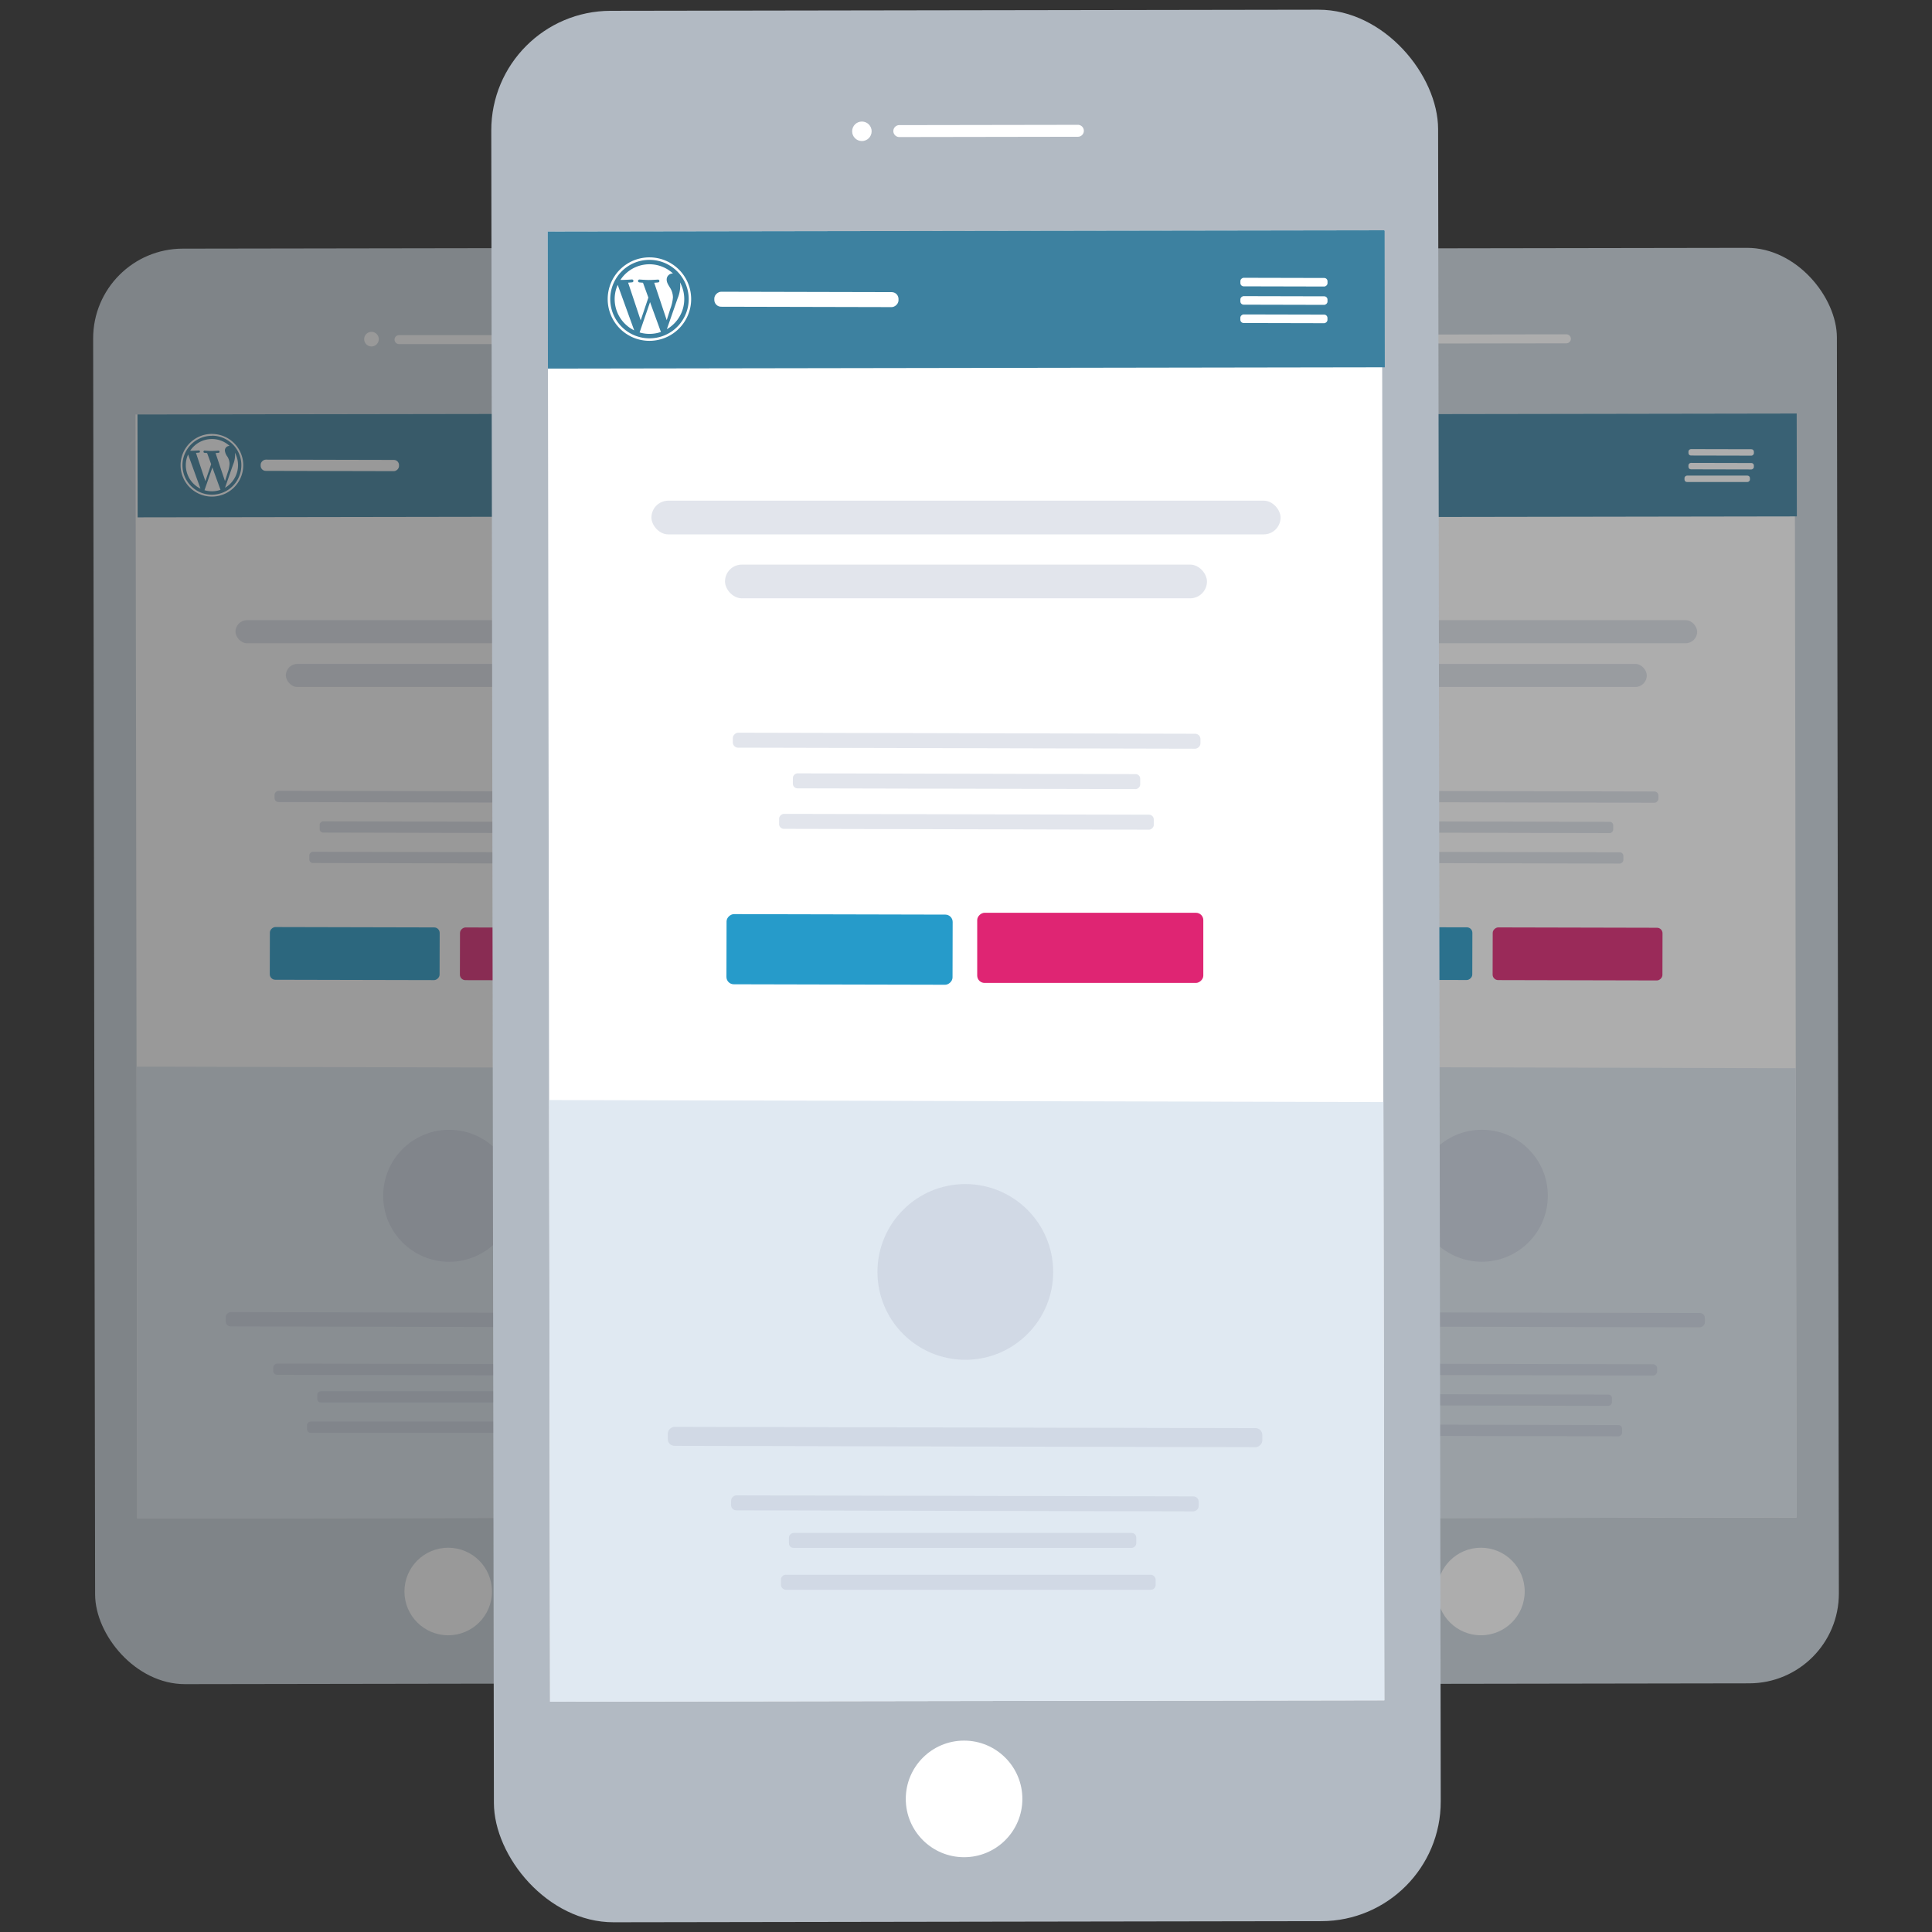 <svg id="Layer_1" data-name="Layer 1" xmlns="http://www.w3.org/2000/svg" viewBox="0 0 1024 1024"><rect x="0" y="0" width="1024" height="1024" fill="#333333" stroke="none"/><defs><style>.cls-1,.cls-6{opacity:0.5;}.cls-2{fill:#ccd6de;}.cls-3{fill:#fff;}.cls-4{fill:#3d81a0;}.cls-5{fill:#e0e9f2;}.cls-11,.cls-6{fill:#bfc7d6;}.cls-7{fill:#269bca;}.cls-8{fill:#df2573;}.cls-9{opacity:0.6;}.cls-10{fill:#b2bac3;}.cls-11{opacity:0.46;}</style></defs><g id="Layer_2" data-name="Layer 2"><g class="cls-1"><rect class="cls-2" x="49.89" y="131.57" width="376.87" height="760.84" rx="47.58" transform="translate(-0.8 0.37) rotate(-0.09)"/><rect class="cls-3" x="72.29" y="219.42" width="332.06" height="585.13" transform="translate(-0.8 0.37) rotate(-0.09)"/><circle class="cls-3" cx="196.89" cy="179.75" r="3.88"/><path class="cls-3" d="M211.5,177.62h71.07A2.38,2.38,0,0,1,285,180h0a2.39,2.39,0,0,1-2.38,2.38H211.5a2.38,2.38,0,0,1-2.38-2.38h0A2.37,2.37,0,0,1,211.5,177.62Z"/><circle class="cls-3" cx="237.56" cy="843.53" r="23.2"/><rect class="cls-4" x="72.91" y="219.4" width="332.06" height="54.54" transform="translate(-0.39 0.38) rotate(-0.09)"/><path class="cls-5" d="M404.86,804.29l-332.06.53-.38-239.47,332.06.81Z"/><rect class="cls-6" x="235.6" y="329.27" width="5.96" height="186.13" rx="2.11" transform="translate(-184.29 659.95) rotate(-89.87)"/><rect class="cls-6" x="235.57" y="369.34" width="5.96" height="138.25" rx="1.82" transform="translate(-200.45 676.01) rotate(-89.87)"/><rect class="cls-6" x="235.53" y="380.04" width="5.96" height="149.12" rx="1.89" transform="translate(-216.63 692.08) rotate(-89.87)"/><rect class="cls-7" x="174.05" y="460.42" width="27.92" height="90" rx="2.92" transform="translate(-317.83 692.28) rotate(-89.87)"/><rect class="cls-8" x="274.83" y="460.63" width="27.92" height="90" rx="2.92" transform="translate(-217.5 793.27) rotate(-89.87)"/><rect class="cls-3" x="363.2" y="222.47" width="3.4" height="34.68" rx="1.3" transform="translate(124.27 604.16) rotate(-89.87)"/><rect class="cls-3" x="363.18" y="229.77" width="3.4" height="34.68" rx="1.3" transform="translate(116.95 611.43) rotate(-89.87)"/><rect class="cls-3" x="363.17" y="237.06" width="3.4" height="34.68" rx="1.3" transform="translate(109.64 618.69) rotate(-89.87)"/><g id="W_Mark" data-name="W Mark"><path class="cls-3" d="M112.36,230.93a15.52,15.52,0,0,1,6.08,1.24,16.25,16.25,0,0,1,2.65,1.45,15.66,15.66,0,0,1,5.64,6.91,15.67,15.67,0,0,1-5.7,19,15.2,15.2,0,0,1-2.66,1.44,15.71,15.71,0,0,1-12.15,0,14.81,14.81,0,0,1-2.65-1.45,14.66,14.66,0,0,1-2.31-1.91,15,15,0,0,1-1.9-2.31,15.62,15.62,0,0,1,13-24.32m0-1a16.61,16.61,0,1,0,16.57,16.65A16.61,16.61,0,0,0,112.36,230h0Z"/><path class="cls-3" d="M98.48,246.51A13.84,13.84,0,0,0,106.26,259L99.7,240.88A13.68,13.68,0,0,0,98.48,246.51Zm23.19-.64a7.38,7.38,0,0,0-1.13-3.82,6.47,6.47,0,0,1-1.35-3.25,2.4,2.4,0,0,1,2.33-2.45h.18a13.83,13.83,0,0,0-19.55.8,14.56,14.56,0,0,0-1.37,1.76h.89c1.45,0,3.69-.16,3.69-.16a.56.56,0,0,1,.61.52.57.57,0,0,1-.52.62s-.76.08-1.59.13l5,15,3.06-9-2.15-5.91c-.74-.05-1.45-.13-1.45-.13a.58.58,0,0,1,.09-1.15s2.29.19,3.65.19,3.69-.17,3.69-.17a.57.57,0,0,1,.08,1.14s-.75.09-1.58.13l5,14.89,1.44-4.52A16.72,16.72,0,0,0,121.67,245.87Zm-9.1,1.89-4.19,12.06a14.33,14.33,0,0,0,3.91.57,13.89,13.89,0,0,0,4.6-.78.87.87,0,0,1-.1-.19Zm11.92-7.83a11.32,11.32,0,0,1,.09,1.43,13,13,0,0,1-1.07,4.95l-4.25,12.22a13.86,13.86,0,0,0,5.23-18.6Z"/></g><rect class="cls-3" x="171.84" y="210.02" width="5.96" height="73.32" rx="2.71" transform="translate(-72.26 420.93) rotate(-89.87)"/><rect class="cls-6" x="234.91" y="632.83" width="5.96" height="186.13" rx="2.11" transform="translate(-488.54 962.14) rotate(-89.87)"/><rect class="cls-6" x="234.88" y="672.91" width="5.96" height="138.25" rx="1.82" transform="matrix(0, -1, 1, 0, -504.72, 978.21)"/><rect class="cls-6" x="234.84" y="683.62" width="5.96" height="149.12" rx="1.89" transform="matrix(0, -1, 1, 0, -520.9, 994.27)"/><rect class="cls-6" x="234.16" y="581.17" width="7.58" height="236.64" rx="2.68" transform="translate(-462.08 935.85) rotate(-89.87)"/><circle class="cls-6" cx="238.06" cy="633.77" r="34.97" transform="translate(-405.85 842.86) rotate(-87.4)"/><rect class="cls-6" x="124.82" y="328.7" width="228.25" height="12.23" rx="6.11"/><rect class="cls-6" x="151.51" y="351.89" width="174.86" height="12.23" rx="6.11"/></g><g class="cls-9"><rect class="cls-2" x="597.24" y="131.59" width="376.87" height="760.84" rx="47.58" transform="translate(-0.8 1.23) rotate(-0.09)"/><rect class="cls-3" x="619.65" y="219.44" width="332.06" height="585.13" transform="translate(-0.8 1.23) rotate(-0.09)"/><circle class="cls-3" cx="744.24" cy="179.75" r="3.88"/><path class="cls-3" d="M759.13,177.31l71.07-.11a2.37,2.37,0,0,1,2.39,2.37h0a2.39,2.39,0,0,1-2.38,2.39l-71.07.11a2.39,2.39,0,0,1-2.38-2.38h0A2.38,2.38,0,0,1,759.13,177.31Z"/><circle class="cls-3" cx="784.92" cy="843.53" r="23.2"/><rect class="cls-4" x="620.27" y="219.42" width="332.06" height="54.54" transform="translate(-0.39 1.24) rotate(-0.09)"/><path class="cls-5" d="M952.22,804.29l-332.06.53-.39-239.47,332.07.81Z"/><rect class="cls-6" x="782.95" y="329.22" width="5.96" height="186.13" rx="2.11" transform="translate(361.87 1207.25) rotate(-89.87)"/><rect class="cls-6" x="782.93" y="369.3" width="5.96" height="138.25" rx="1.82" transform="translate(345.7 1223.33) rotate(-89.87)"/><rect class="cls-6" x="782.88" y="380" width="5.96" height="149.12" rx="1.89" transform="translate(329.52 1239.39) rotate(-89.87)"/><rect class="cls-7" x="721.41" y="460.37" width="27.92" height="90" rx="2.92" transform="translate(228.33 1239.59) rotate(-89.87)"/><rect class="cls-8" x="822.18" y="460.6" width="27.92" height="90" rx="2.92" transform="translate(328.65 1340.59) rotate(-89.87)"/><rect class="cls-3" x="910.56" y="222.43" width="3.4" height="34.68" rx="1.3" transform="translate(670.42 1151.48) rotate(-89.87)"/><rect class="cls-3" x="910.54" y="229.73" width="3.4" height="34.68" rx="1.3" transform="translate(663.11 1158.75) rotate(-89.87)"/><rect class="cls-3" x="910.53" y="237.02" width="3.4" height="34.68" rx="1.3" transform="matrix(0, -1, 1, 0, 655.8, 1166.01)"/><g id="W_Mark-2" data-name="W Mark-2"><path class="cls-3" d="M659.72,230.93a15.63,15.63,0,0,1,11,4.6,16.29,16.29,0,0,1,1.9,2.32,15.65,15.65,0,0,1,1.4,14.81,16.6,16.6,0,0,1-1.45,2.65,16.31,16.31,0,0,1-1.91,2.3,16.06,16.06,0,0,1-5,3.34,15.71,15.71,0,0,1-19-5.7,15.84,15.84,0,0,1-1.43-2.66,15.62,15.62,0,0,1,1.47-14.8,15.88,15.88,0,0,1,4.23-4.21,15.45,15.45,0,0,1,8.74-2.65m0-1a147.91,147.91,0,1,0,.07.06Z"/><path class="cls-3" d="M645.84,246.51A13.84,13.84,0,0,0,653.61,259L647,240.88A13.64,13.64,0,0,0,645.84,246.51Zm23.19-.64a7.38,7.38,0,0,0-1.13-3.82,6.4,6.4,0,0,1-1.36-3.25,2.4,2.4,0,0,1,2.33-2.45H669a13.83,13.83,0,0,0-19.55.8,14.56,14.56,0,0,0-1.37,1.76h.9c1.44,0,3.69-.16,3.69-.16a.57.57,0,1,1,.08,1.14s-.75.08-1.58.13l5,15,3-9.08L657.05,240c-.75-.05-1.45-.13-1.45-.13a.58.58,0,0,1,.09-1.15s2.28.19,3.64.19,3.69-.17,3.69-.17a.56.56,0,0,1,.61.52.57.57,0,0,1-.52.62h0s-.75.09-1.58.13l5,14.89,1.44-4.52a16,16,0,0,0,1-4.54Zm-9.11,1.89-4.18,12.06a13.83,13.83,0,0,0,8.51-.21.5.5,0,0,1-.1-.19Zm11.92-7.83a11.32,11.32,0,0,1,.09,1.43,13.2,13.2,0,0,1-1.06,4.95l-4.26,12.22a13.86,13.86,0,0,0,5.23-18.6Z"/></g><rect class="cls-3" x="719.2" y="209.97" width="5.96" height="73.32" rx="2.71" transform="translate(473.91 968.24) rotate(-89.87)"/><rect class="cls-6" x="782.27" y="632.8" width="5.96" height="186.13" rx="2.11" transform="translate(57.61 1509.47) rotate(-89.87)"/><rect class="cls-6" x="782.24" y="672.88" width="5.96" height="138.25" rx="1.82" transform="translate(41.44 1525.53) rotate(-89.87)"/><rect class="cls-6" x="782.2" y="683.58" width="5.96" height="149.12" rx="1.89" transform="translate(25.26 1541.59) rotate(-89.87)"/><rect class="cls-6" x="781.53" y="581.13" width="7.58" height="236.64" rx="2.68" transform="translate(84.09 1483.18) rotate(-89.87)"/><circle class="cls-6" cx="785.41" cy="633.77" r="34.97"/><rect class="cls-6" x="671.28" y="328.7" width="228.25" height="12.23" rx="6.11"/><rect class="cls-6" x="697.98" y="351.89" width="174.86" height="12.23" rx="6.11"/></g><rect class="cls-10" x="261.08" y="5.44" width="501.84" height="1013.11" rx="63.35" transform="translate(-0.8 0.8) rotate(-0.09)"/><rect class="cls-3" x="290.92" y="122.42" width="442.16" height="779.15" transform="translate(-0.8 0.8) rotate(-0.09)"/><circle class="cls-3" cx="456.82" cy="69.59" r="5.17"/><path class="cls-3" d="M476.66,66.31l94.63-.15a3.16,3.16,0,0,1,3.17,3.16h0a3.16,3.16,0,0,1-3.16,3.17l-94.63.15a3.18,3.18,0,0,1-3.18-3.16h0A3.17,3.17,0,0,1,476.66,66.31Z"/><circle class="cls-3" cx="510.98" cy="953.46" r="30.9"/><rect class="cls-4" x="290.36" y="122.4" width="443.56" height="72.62" transform="translate(-0.25 0.8) rotate(-0.09)"/><path class="cls-5" d="M733.76,901.21l-442.17.71-.51-318.87,442.17,1.07Z"/><rect class="cls-11" x="508.36" y="268.67" width="7.94" height="247.85" rx="2.8" transform="translate(118.58 904.03) rotate(-89.87)"/><rect class="cls-11" x="508.31" y="322.03" width="7.94" height="184.09" rx="2.42" transform="translate(97.05 925.41) rotate(-89.87)"/><rect class="cls-11" x="508.26" y="336.28" width="7.94" height="198.57" rx="2.51" transform="translate(75.51 946.8) rotate(-89.87)"/><rect class="cls-7" x="426.38" y="443.3" width="37.18" height="119.84" rx="3.89" transform="translate(-59.25 947.05) rotate(-89.87)"/><rect class="cls-8" x="560.58" y="443.6" width="37.18" height="119.84" rx="3.89" transform="matrix(0, -1, 1, 0, 74.34, 1081.55)"/><rect class="cls-3" x="678.26" y="126.46" width="4.53" height="46.18" rx="1.74" transform="translate(529.43 829.73) rotate(-89.87)"/><rect class="cls-3" x="678.25" y="136.18" width="4.53" height="46.18" rx="1.74" transform="translate(519.7 839.42) rotate(-89.87)"/><rect class="cls-3" x="678.23" y="145.89" width="4.53" height="46.18" rx="1.74" transform="translate(509.97 849.09) rotate(-89.87)"/><g id="W_Mark-3" data-name="W Mark-3"><path class="cls-3" d="M344.27,137.74a20.53,20.53,0,0,1,11.61,3.58,20.5,20.5,0,0,1,5.61,5.63,20.73,20.73,0,0,1-.05,23.25,20.79,20.79,0,0,1-9.16,7.51A20.81,20.81,0,0,1,327,146.87a19.64,19.64,0,0,1,2.54-3.07,20.63,20.63,0,0,1,14.72-6.06m0-1.33a22.12,22.12,0,1,0,22.07,22.17,22.11,22.11,0,0,0-22.07-22.17Z"/><path class="cls-3" d="M325.79,158.49a18.43,18.43,0,0,0,10.35,16.61L327.4,151A18.13,18.13,0,0,0,325.79,158.49Zm30.88-.86a9.86,9.86,0,0,0-1.51-5.09c-.93-1.52-1.81-2.8-1.8-4.32a3.18,3.18,0,0,1,3.1-3.27h.24a18.41,18.41,0,0,0-27.86,3.4H330c1.93,0,4.91-.23,4.91-.23a.76.76,0,1,1,.12,1.52s-1,.12-2.11.17l6.66,20,4.07-12.08-2.86-7.88c-1-.06-1.93-.18-1.93-.18a.76.76,0,1,1,.12-1.52h0s3,.24,4.85.25,4.92-.22,4.92-.22a.76.76,0,0,1,.11,1.51s-1,.12-2.11.17l6.62,19.83,1.91-6A21.74,21.74,0,0,0,356.67,157.63Zm-12.13,2.51L339,176.2a18.51,18.51,0,0,0,11.33-.27,1.19,1.19,0,0,1-.13-.25Zm15.88-10.41q.1.95.12,1.89a17.65,17.65,0,0,1-1.42,6.6l-5.67,16.26a18.45,18.45,0,0,0,7-24.75Z"/></g><rect class="cls-3" x="423.45" y="109.88" width="7.94" height="97.63" rx="3.62" transform="translate(267.75 585.76) rotate(-89.87)"/><rect class="cls-11" x="507.44" y="672.89" width="7.94" height="247.85" rx="2.8" transform="translate(-286.57 1306.42) rotate(-89.87)"/><rect class="cls-11" x="507.39" y="726.26" width="7.94" height="184.09" rx="2.42" transform="matrix(0, -1, 1, 0, -308.1, 1327.82)"/><rect class="cls-11" x="413.94" y="834.66" width="198.57" height="7.94" rx="2.51"/><rect class="cls-11" x="506.45" y="604.09" width="10.09" height="315.11" rx="3.57" transform="translate(-251.31 1271.41) rotate(-89.87)"/><circle class="cls-11" cx="511.64" cy="674.15" r="46.57"/></g><rect class="cls-11" x="345.27" y="265.37" width="333.45" height="17.87" rx="8.93"/><rect class="cls-11" x="384.27" y="299.25" width="255.45" height="17.87" rx="8.93"/></svg>